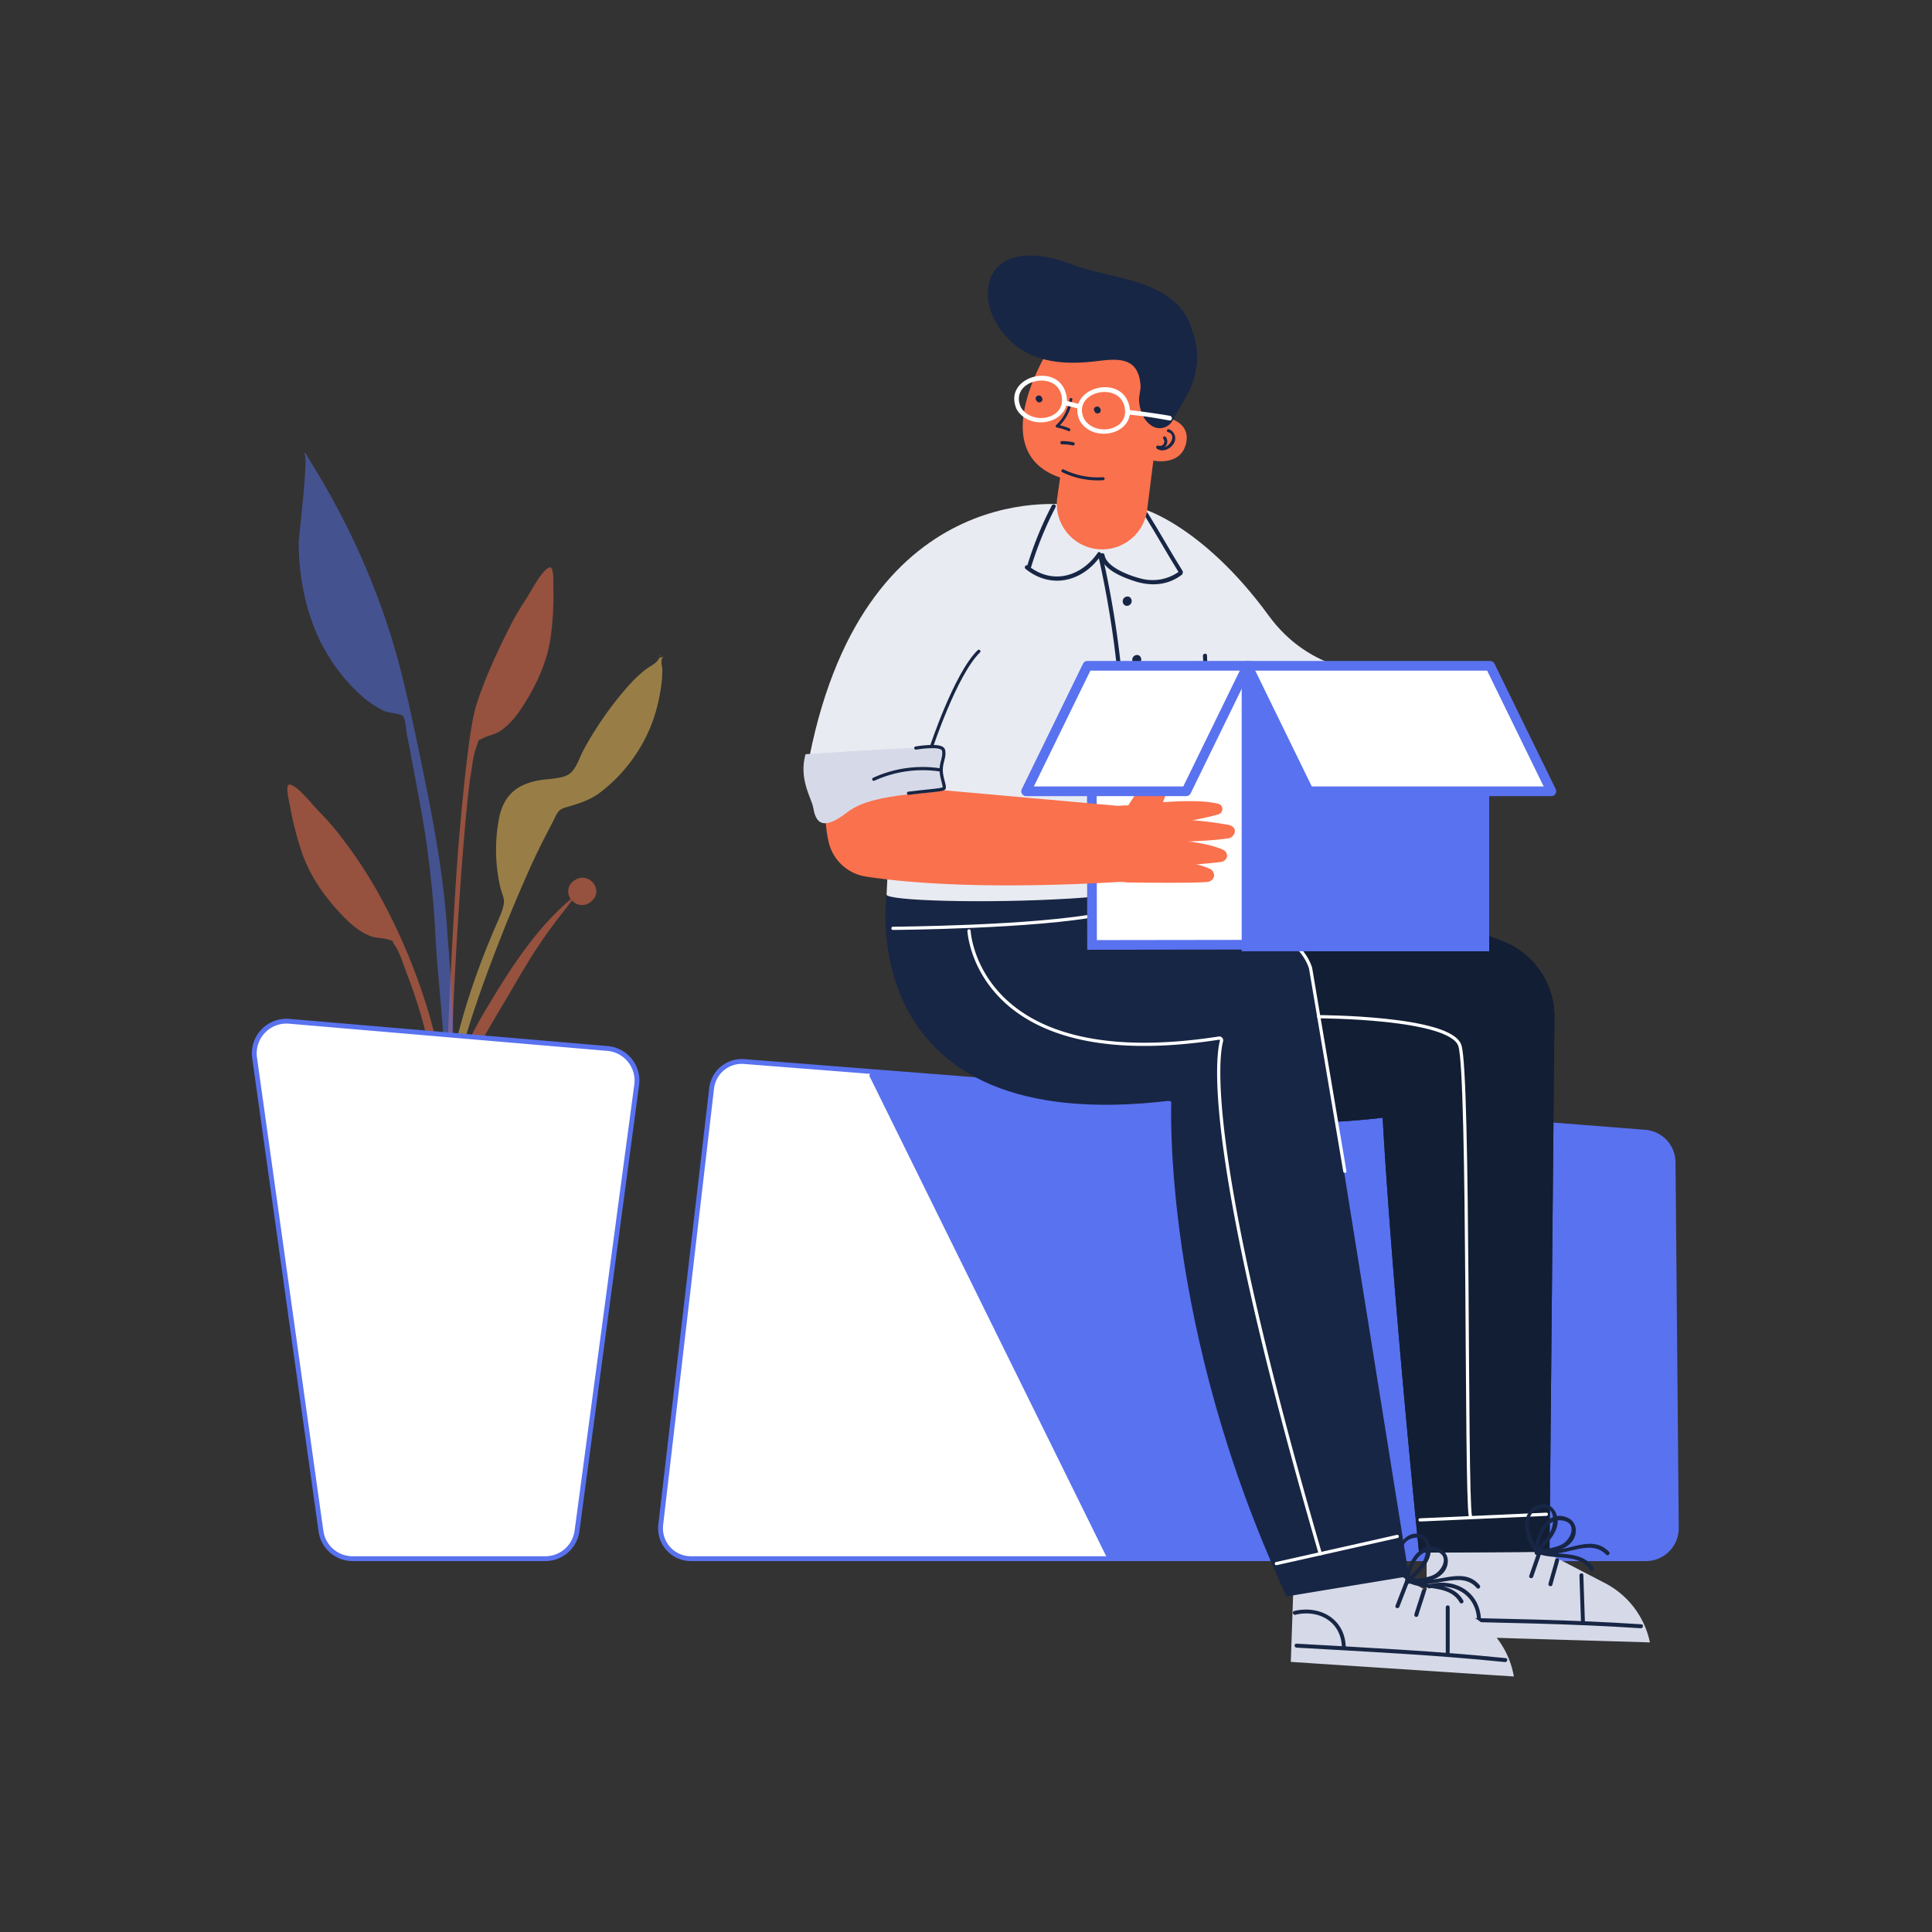 <svg xmlns="http://www.w3.org/2000/svg" viewBox="0 0 600 600"><rect x="0" y="0" width="600" height="600" fill="#333333" stroke="none"/><defs><style>.cls-1,.cls-11,.cls-13,.cls-9{fill:#fff;}.cls-1,.cls-10,.cls-11,.cls-15,.cls-9{stroke:#5972ef;}.cls-1,.cls-10,.cls-11,.cls-14,.cls-15,.cls-19,.cls-6,.cls-9{stroke-linecap:round;}.cls-1,.cls-10,.cls-14,.cls-15,.cls-6,.cls-9{stroke-miterlimit:10;}.cls-1,.cls-15{stroke-width:1.5px;}.cls-10,.cls-17,.cls-2{fill:#5972ef;}.cls-16,.cls-17,.cls-18,.cls-2{isolation:isolate;}.cls-3{fill:#d6dae8;}.cls-4{fill:#182645;}.cls-5{fill:#121e33;}.cls-14,.cls-15,.cls-19,.cls-6{fill:none;}.cls-6{stroke:#fff;}.cls-7{fill:#e9ebf2;}.cls-8{fill:#b2abc9;}.cls-10,.cls-11,.cls-9{stroke-width:3px;}.cls-11,.cls-19{stroke-linejoin:round;}.cls-12,.cls-16{fill:#fa714d;}.cls-14,.cls-19{stroke:#182645;}.cls-16,.cls-17,.cls-18{opacity:0.5;}.cls-18{fill:#fecb5b;}</style></defs><title>Dashboard Illustrations</title><g id="Layer_1" data-name="Layer 1"><path class="cls-1" d="M511.21,484.06H214.55a9.44,9.44,0,0,1-9.35-10.57L221,338a9.42,9.42,0,0,1,10.08-8.33l279.85,21.95A9.44,9.44,0,0,1,519.6,361l1,113.55A9.44,9.44,0,0,1,511.21,484.06Z"/><path class="cls-2" d="M345.16,484.06,270.55,332.72l240.79,18.89A9.44,9.44,0,0,1,520,361l1,113.55a9.44,9.44,0,0,1-9.41,9.55Z"/><path id="_Path_" data-name="&lt;Path&gt;" class="cls-3" d="M474.41,479.18,498,491.42a26.93,26.93,0,0,1,14.4,18.64L443.05,508l0-26.49Z"/><g id="_Group_" data-name="&lt;Group&gt;"><path id="_Path_2" data-name="&lt;Path&gt;" class="cls-4" d="M444.69,503.48c21.92.49,43,.74,64.85,2.19.77.05,1-1.18.21-1.23-22-1.46-43.15-1.71-65.17-2.21-.78,0-.66,1.23.11,1.25Z"/></g><g id="_Group_2" data-name="&lt;Group&gt;"><path id="_Path_3" data-name="&lt;Path&gt;" class="cls-4" d="M490.51,489.26c.14,4.87.35,9.75.49,14.62,0,.81,1.23.72,1.21-.09-.14-4.87-.35-9.75-.49-14.62,0-.81-1.23-.72-1.21.09Z"/></g><g id="_Group_3" data-name="&lt;Group&gt;"><path id="_Path_4" data-name="&lt;Path&gt;" class="cls-4" d="M444,493.27c7-1.91,14.25,1.54,14.72,9.62a.61.61,0,0,0,1.21-.09c-.53-8.93-8.57-12.84-16.34-10.72-.75.21-.34,1.39.41,1.18Z"/></g><g id="_Group_4" data-name="&lt;Group&gt;"><path id="_Path_5" data-name="&lt;Path&gt;" class="cls-4" d="M477.81,481.05l-2.89,8.32c-.26.76,1,1.07,1.21.31l2.89-8.32c.26-.76-1-1.07-1.21-.31Z"/></g><g id="_Group_5" data-name="&lt;Group&gt;"><path id="_Path_6" data-name="&lt;Path&gt;" class="cls-4" d="M483,484.28c-.66,2.55-1.46,5.07-2.12,7.63a.63.63,0,0,0,1.21.31c.66-2.55,1.46-5.07,2.12-7.63a.63.63,0,0,0-1.21-.31Z"/></g><path id="_Path_7" data-name="&lt;Path&gt;" class="cls-4" d="M429.4,347.12s2.31,45.58,11.29,135.07l40.52-.27L482.74,316a25.1,25.1,0,0,0-15.64-23.53c-11.62-4.69-26.64-7-35.31-7.92-25.14-2.78-68.47-8.6-105.71-.72C326.07,283.85,316.73,360.45,429.4,347.12Z"/><path id="_Path_8" data-name="&lt;Path&gt;" class="cls-5" d="M429.4,347.12s2.31,45.58,11.29,135.07l40.52-.27L482.74,316a25.1,25.1,0,0,0-15.64-23.53c-11.62-4.69-27.49-9.56-36.1-11-12.79-2.07-67.68-13.71-104.92-5.82C326.07,275.7,316.73,360.45,429.4,347.12Z"/><path id="_Path_9" data-name="&lt;Path&gt;" class="cls-3" d="M433.22,488.46l23.18,13.06a26.93,26.93,0,0,1,13.74,19.13l-69.27-4.53.92-26.47Z"/><g id="_Group_6" data-name="&lt;Group&gt;"><path id="_Path_10" data-name="&lt;Path&gt;" class="cls-4" d="M402.66,511.69c21.89,1.26,42.91,2.25,64.73,4.48.77.08,1-1.14.26-1.22-21.93-2.24-43.06-3.24-65.05-4.5-.78,0-.7,1.21.07,1.25Z"/></g><g id="_Group_7" data-name="&lt;Group&gt;"><path id="_Path_11" data-name="&lt;Path&gt;" class="cls-4" d="M449,499.1c0,4.88,0,9.75,0,14.63a.61.61,0,0,0,1.21,0c0-4.88,0-9.75,0-14.63a.61.61,0,0,0-1.21,0Z"/></g><g id="_Group_8" data-name="&lt;Group&gt;"><path id="_Path_12" data-name="&lt;Path&gt;" class="cls-4" d="M402.36,501.46c7-1.66,14.18,2,14.37,10.13a.61.61,0,0,0,1.21,0c-.21-8.94-8.11-13.14-16-11.29-.76.18-.39,1.37.37,1.2Z"/></g><g id="_Group_9" data-name="&lt;Group&gt;"><path id="_Path_13" data-name="&lt;Path&gt;" class="cls-4" d="M436.56,490.45l-3.18,8.21c-.29.75.91,1.1,1.2.36l3.18-8.21c.29-.75-.91-1.1-1.2-.36Z"/></g><g id="_Group_10" data-name="&lt;Group&gt;"><path id="_Path_14" data-name="&lt;Path&gt;" class="cls-4" d="M441.62,493.85c-.75,2.53-1.64,5-2.39,7.55a.63.63,0,0,0,1.2.36c.75-2.53,1.64-5,2.39-7.55a.63.63,0,0,0-1.2-.36Z"/></g><path id="_Path_15" data-name="&lt;Path&gt;" class="cls-4" d="M363.76,341.78s-3.25,70.25,35.79,154l38-6.27-30.28-188.9c-4.5-13.81-29.61-19.53-42.11-21.27-21.91-3-56.76-6.17-89.83-1.71C275.34,277.61,264.11,354,363.76,341.78Z"/><path id="_Path_16" data-name="&lt;Path&gt;" class="cls-6" d="M417.65,363.75,407,300.6c-4.5-13.81-29.61-19.53-42.11-21.27-3-.41-1.11-.21-4.52-.6"/><path id="_Path_17" data-name="&lt;Path&gt;" class="cls-7" d="M275.34,277.82c1.84-44.06,7.84-130.43,67.72-120.32,42.42,6.8,30.89,99.49,27.82,114.91-.25,1.27-16.9,5.33-38.45,6.64C305.62,280.68,275.26,279.72,275.34,277.82Z"/><g id="_Group_11" data-name="&lt;Group&gt;"><path id="_Path_18" data-name="&lt;Path&gt;" class="cls-8" d="M348.35,203.9l-.06-.06C347.85,203.61,348.35,203.9,348.35,203.9Z"/></g><g id="_Group_12" data-name="&lt;Group&gt;"><path id="_Path_19" data-name="&lt;Path&gt;" class="cls-7" d="M394,191.18c-20.75-28.46-41.16-35-43.64-33.85-31.17,14.17-10.95,41.79-10,43,.78.45,6.11,3.74,35,22,22.56,14.24,44.35,16.84,59,13.31,1.35-8.94,3.19-20.6,4.57-26.62C426,210.32,406.79,208.7,394,191.18Z"/><path id="_Path_20" data-name="&lt;Path&gt;" class="cls-7" d="M340.37,200.38l0,0C340.05,200.17,340.37,200.38,340.37,200.38Z"/></g><g id="_Group_13" data-name="&lt;Group&gt;"><path id="_Path_21" data-name="&lt;Path&gt;" class="cls-4" d="M373.58,203.68,374.64,225c0,.82,1.3.63,1.26-.18l-1.07-21.29c0-.82-1.3-.63-1.26.18Z"/></g><g id="_Group_14" data-name="&lt;Group&gt;"><path id="_Path_22" data-name="&lt;Path&gt;" class="cls-4" d="M355.46,160.09c3.7,5.91,7.07,12,10.77,17.93.44.7,1.47-.06,1-.75-3.7-5.91-7.07-12-10.77-17.93-.44-.7-1.47.06-1,.75Z"/></g><g id="_Group_15" data-name="&lt;Group&gt;"><path id="_Path_23" data-name="&lt;Path&gt;" class="cls-4" d="M366.27,177.42a14,14,0,0,1-12,2.24c-3.24-.78-10.67-3.47-11.24-7.3-.12-.83-1.42-.68-1.29.15.66,4.42,7,6.79,10.68,8,5.1,1.63,10.27,1.28,14.59-2,.67-.51-.1-1.56-.76-1.05Z"/></g><g id="_Group_16" data-name="&lt;Group&gt;"><path id="_Path_24" data-name="&lt;Path&gt;" class="cls-4" d="M349.42,222.57a306,306,0,0,0-6.91-49.45c-.18-.79-1.45-.66-1.27.14h0a308.58,308.58,0,0,1,6.93,50"/></g><g id="_Group_17" data-name="&lt;Group&gt;"><path id="_Path_25" data-name="&lt;Path&gt;" class="cls-4" d="M350.66,185.34a1.49,1.49,0,0,0-1.2,2.72A1.49,1.49,0,0,0,350.66,185.34Z"/><path id="_Path_26" data-name="&lt;Path&gt;" class="cls-4" d="M353.63,203.5a1.49,1.49,0,0,0-1.2,2.72A1.49,1.49,0,0,0,353.63,203.5Z"/><path id="_Path_27" data-name="&lt;Path&gt;" class="cls-4" d="M356.09,251.22l-.33-.14a1.49,1.49,0,0,0-1.2,2.72l.33.14A1.49,1.49,0,0,0,356.09,251.22Z"/></g><path class="cls-6" d="M277.32,288.3s44.59-.28,64.89-4.42c12.42-2.53,28.66-9.12,28.66-9.12"/><line class="cls-6" x1="396.38" y1="485.59" x2="433.93" y2="477.15"/><rect class="cls-9" x="339.1" y="206.92" width="48.38" height="86.48" transform="translate(-0.36 0.53) rotate(-0.08)"/><rect class="cls-10" x="387.48" y="206.83" width="73.86" height="86.48" transform="matrix(1, 0, 0, 1, -0.36, 0.62)"/><polygon class="cls-11" points="462.78 206.77 387.43 206.77 406.45 245.74 481.8 245.74 462.78 206.77"/><path class="cls-6" d="M300.94,289.1s2.18,45,77.67,33.28a.72.72,0,0,1,.73.94c-1.47,5.67-5.1,36.06,30.69,159.21"/><g id="_Group_18" data-name="&lt;Group&gt;"><path id="_Path_28" data-name="&lt;Path&gt;" class="cls-4" d="M438,490.44c-2.52-3.16-5-11.74,1.18-12.83,5.09-.89,4,5.36,2.53,7.6-1.28,1.93-3.13,3.43-4.59,5.21-.51.62.36,1.52.87.9,2.33-2.83,6-5.45,6.32-9.43.2-2.72-1.52-5.66-4.5-5.62s-5.24,2.73-5.66,5.47a12.83,12.83,0,0,0,3,9.56c.5.63,1.4-.24.9-.87Z"/></g><g id="_Group_19" data-name="&lt;Group&gt;"><path id="_Path_29" data-name="&lt;Path&gt;" class="cls-4" d="M437.7,491.31c.05-4.21,2.91-10.84,8.18-9.51,4.53,1.14,2.08,6.12-.91,7.4-2.53,1.08-5.39,1-8.06,1.49-.79.15-.48,1.37.31,1.21,3.76-.73,8.55-.35,11.21-3.68,1.78-2.24,1.71-5.68-1-7.15-6.39-3.5-11,5-11,10.22a.63.63,0,0,0,1.25,0Z"/></g><g id="_Group_20" data-name="&lt;Group&gt;"><path id="_Path_30" data-name="&lt;Path&gt;" class="cls-4" d="M438.38,491.17c6.46,2.85,15.2-3.86,20.25,2,.53.61,1.43-.26.9-.87-5.58-6.52-14.09.58-20.79-2.37-.74-.32-1.08.88-.36,1.2Z"/></g><g id="_Group_21" data-name="&lt;Group&gt;"><path id="_Path_31" data-name="&lt;Path&gt;" class="cls-4" d="M438,491.82c5,2,12.4.49,15.36,5.89a.63.63,0,0,0,1.09-.61c-3.24-5.9-10.73-4.32-16.1-6.48-.75-.3-1.1.9-.36,1.2Z"/></g><g id="_Group_22" data-name="&lt;Group&gt;"><path id="_Path_32" data-name="&lt;Path&gt;" class="cls-12" d="M290.85,221.25s-4.9,20.3-5.32,23.5l73.83,6.6.38,21.67s-53.91,4.86-90.79-.79a14.06,14.06,0,0,1-11.55-10.52c-2.48-10-.2-26-1.66-39.54,0,0,2.15-2.77,12.86-2.28S290.85,221.25,290.85,221.25Z"/></g><g id="_Group_23" data-name="&lt;Group&gt;"><path id="_Path_33" data-name="&lt;Path&gt;" class="cls-7" d="M333.17,156.93s-64-10.81-81.77,78c6.5,1.62,36.58.27,36.58.27S300.41,201.76,333.17,156.93Z"/></g><g id="_Group_24" data-name="&lt;Group&gt;"><path id="_Path_34" data-name="&lt;Path&gt;" class="cls-4" d="M318.44,176.64c8,6.49,17.82,4,23.45-4.11.48-.68-.53-1.51-1-.82-5.18,7.44-14.17,10-21.61,3.93a.65.65,0,0,0-.82,1Z"/></g><g id="_Group_25" data-name="&lt;Group&gt;"><path id="_Path_35" data-name="&lt;Path&gt;" class="cls-4" d="M326.64,157a109,109,0,0,0-7.71,19c-.23.78.93,1.3,1.17.52a109,109,0,0,1,7.71-19c.38-.73-.79-1.24-1.17-.52Z"/></g><path id="_Path_36" data-name="&lt;Path&gt;" class="cls-12" d="M326.94,106.45s-22.41,33.46,2.29,41.85l-.89,6.26a14.09,14.09,0,0,0,12.73,16h0a14.09,14.09,0,0,0,15.2-12.33l1.92-15.2s8.53,1.9,10.16-5.4-7.29-8.19-7.29-8.19l2.55-15.19S349.37,95.24,326.94,106.45Z"/><g id="_Group_26" data-name="&lt;Group&gt;"><path id="_Path_37" data-name="&lt;Path&gt;" class="cls-13" d="M317.07,126.55c3.5,5.77,14.57,3.58,12.5-4.09s-16.35-4.21-12.5,4.09c.39.84-.9,1.49-1.3.64-4.56-9.83,11.77-14.82,15.05-5.69,3.36,9.37-10.49,13.21-15.05,5.69C315.28,126.4,316.58,125.76,317.07,126.55Z"/></g><g id="_Group_27" data-name="&lt;Group&gt;"><path id="_Path_38" data-name="&lt;Path&gt;" class="cls-13" d="M336.66,130.09c3.5,5.77,14.57,3.58,12.5-4.09s-16.35-4.21-12.5,4.09c.39.84-.9,1.49-1.3.64-4.56-9.83,11.77-14.82,15.05-5.69,3.36,9.37-10.49,13.21-15.05,5.69C334.88,129.93,336.18,129.29,336.66,130.09Z"/></g><g id="_Group_28" data-name="&lt;Group&gt;"><path id="_Path_39" data-name="&lt;Path&gt;" class="cls-4" d="M363,133.3a3,3,0,0,1,1.42,4.57c-1,1.58-3.48,2.73-5.16,1.44-.47-.36,0-1.14.51-.78,2.63,2,6.32-3.41,2.93-4.35-.58-.16-.28-1,.3-.88Z"/></g><g id="_Group_29" data-name="&lt;Group&gt;"><path id="_Path_40" data-name="&lt;Path&gt;" class="cls-4" d="M359.74,138.38a1.35,1.35,0,0,0,1.57-2.08c-.35-.48.34-1.1.69-.62a2.28,2.28,0,0,1-2.56,3.58.47.47,0,0,1,.3-.88Z"/></g><g id="_Group_30" data-name="&lt;Group&gt;"><path id="_Path_41" data-name="&lt;Path&gt;" class="cls-4" d="M333,124.08a14.13,14.13,0,0,1-4.44,8.59l-.26-.77a17,17,0,0,1,3.82,1.14c.52.23.24,1.07-.28.84a16,16,0,0,0-3.6-1.1A.45.45,0,0,1,328,132a13.16,13.16,0,0,0,4.15-8c.07-.56,1-.51.88.06Z"/></g><g id="_Group_31" data-name="&lt;Group&gt;"><path id="_Path_42" data-name="&lt;Path&gt;" class="cls-4" d="M340.74,127.16l.07-.07c.59-.37,1.07.61.48,1-1.14.71-2.29-1.13-1-1.74s2.29,1.53.88,2c-1.24.42-1.95-1.55-.61-1.89s1.54,1.72.13,1.81c-.7,0-.62-1,.07-1.08Z"/></g><g id="_Group_32" data-name="&lt;Group&gt;"><path id="_Path_43" data-name="&lt;Path&gt;" class="cls-4" d="M322.63,123.73l.07-.07c.59-.37,1.07.61.48,1-1.14.71-2.29-1.13-1-1.74s2.29,1.53.88,2c-1.24.42-1.95-1.55-.61-1.89s1.54,1.72.13,1.81c-.7,0-.62-1,.07-1.08Z"/></g><path id="_Path_44" data-name="&lt;Path&gt;" class="cls-4" d="M307.14,94.41c-.94-4.76,0-9.91,4.18-12.76,6.08-4.12,15.39-1.91,21.7.5,11.23,4.29,27.94,4.36,35.06,15.51a16.78,16.78,0,0,1,2.19,5.1,21.37,21.37,0,0,1,1.32,4.84,23.94,23.94,0,0,1-1.7,12.43c-1.47,3.66-3.87,6.81-5.6,10.31a4.55,4.55,0,0,1-7.08,1.55c-2.21-1.62-3.26-4.66-3.45-7.3-.12-1.69.55-3.35.43-5-.65-8.66-6.75-8.28-13.44-7.45-7.2.89-14.82.92-21.46-2.42A24,24,0,0,1,309,99.62,19.08,19.08,0,0,1,307.14,94.41Z"/><g id="_Group_33" data-name="&lt;Group&gt;"><path id="_Path_45" data-name="&lt;Path&gt;" class="cls-13" d="M331.16,124.45l3.85,1c.91.23.44,1.6-.46,1.37l-3.85-1c-.91-.23-.44-1.6.46-1.37Z"/></g><g id="_Group_34" data-name="&lt;Group&gt;"><path id="_Path_46" data-name="&lt;Path&gt;" class="cls-13" d="M363.3,129.13c.91.16.82,1.61-.1,1.45-5.26-.93-7.7-1.35-13-1.86a.72.72,0,0,1,.1-1.45S358,128.2,363.3,129.13Z"/></g><g id="_Group_35" data-name="&lt;Group&gt;"><path id="_Path_47" data-name="&lt;Path&gt;" class="cls-4" d="M330.28,145.78a24.27,24.27,0,0,0,12.36,2.42.47.47,0,0,1,0,.93,25.29,25.29,0,0,1-12.82-2.52.47.47,0,0,1,.42-.83Z"/></g><g id="_Group_36" data-name="&lt;Group&gt;"><path id="_Path_48" data-name="&lt;Path&gt;" class="cls-12" d="M354.48,256.47c6.28.18,18.16-1.88,23.87-3.56a1.71,1.71,0,0,0,1.23-1.28,1.63,1.63,0,0,0-1.26-2c-5.72-1.49-16.5-.64-22.48,0"/><path id="_Path_49" data-name="&lt;Path&gt;" class="cls-12" d="M356.63,254.34a123.55,123.55,0,0,1,24.8,1.81c1,.19,2.25.84,2.06,2.27a2.61,2.61,0,0,1-2.49,2c-7.45,1.07-19.64,1.1-27,1.22"/><path id="_Path_50" data-name="&lt;Path&gt;" class="cls-12" d="M358.57,261.27c5.6-.93,15.93.3,21,2.52a2.12,2.12,0,0,1,1.49,2.28A2.25,2.25,0,0,1,379,267.7c-5.62.83-16,1.09-21.62,1.92"/><path id="_Path_51" data-name="&lt;Path&gt;" class="cls-12" d="M349.47,274c2.83.13,21.54.31,25.25-.09a2.36,2.36,0,0,0,2.3-1.67,2.33,2.33,0,0,0-1.54-2.53c-3.38-1.6-14.21-3.69-17.92-3.76"/><path id="_Path_52" data-name="&lt;Path&gt;" class="cls-12" d="M358.57,255c1-2.31,2.18-4.55,3-6.93a15.14,15.14,0,0,0,.95-7.42c-.49-3-2.64-2.57-4.34-.75a67.81,67.81,0,0,0-10.31,14.67"/><path id="_Path_53" data-name="&lt;Path&gt;" class="cls-12" d="M358.75,251.27s-22.14-6.31-20.93,10.56c1,13.28,5.89,12.46,23.75,11.94C367.77,273.59,367.1,258.49,358.75,251.27Z"/></g><path class="cls-14" d="M289.21,232.11s7.51-22.78,14.78-29.84"/><path class="cls-3" d="M250.16,234.23s36.43-2.56,40.87-2,.35,5.38,2.11,12.64c.52,2.12-21.23.48-30,7.37s-10,1.77-10.57-1.36S248,242,250.16,234.23Z"/><line class="cls-15" x1="270.76" y1="333.99" x2="344.68" y2="483.92"/><path class="cls-16" d="M163.24,186.23c1.72-2.56,4.87-9,7.34-10,1.59-.61,1.25,5.4,1.29,6.55a96,96,0,0,1-.62,13.24c-.8,7.94-3.8,15.06-8,21.89-2.14,3.51-4.67,7.08-8.23,9.32-1.64,1-3.62,1.24-5.24,2.13-1.88,1-.86.21-1.68,2.21-1.14,2.78-1.45,6.34-1.94,9.29-2.26,13.55-7,85-5.61,98.73.12,1.22-1.57,1.54-1.69.06-.61-7.87,2.19-62.49,3.79-80.37s3.28-33.68,5.15-39.89c2.27-7.54,6.46-16.63,10-23.68A83.08,83.08,0,0,1,163.24,186.23Z"/><path class="cls-16" d="M178.15,273.6c4.53-3.47,9.65,2.81,5.55,6.27a4.17,4.17,0,0,1-6.07-.23c-.86,1.09-1.66,2.23-2.43,3.19-2.35,2.94-4.57,5.94-6.69,9-4.4,6.37-8.14,13.09-12.06,19.69s-7.71,13.05-11.2,19.72c-3,5.65-6.92,12.3-7.85,18.45,1.33-13,7.14-25.63,14.11-37.22s14.88-24.07,25.77-33.25A3.92,3.92,0,0,1,178.15,273.6Z"/><path class="cls-16" d="M90,243.65c2.59.45,6.91,6.19,9.08,8.37a83.17,83.17,0,0,1,7.14,8.26A142.05,142.05,0,0,1,119,280.14a187,187,0,0,1,14.44,35.44,147.3,147.3,0,0,1,4.64,23.34c.18,1.48,2,12.88-.27,13.24-2,.32-1.57-8.65-1.69-9.87a158.34,158.34,0,0,0-9.78-39.91c-1.05-2.8-2.05-6.24-3.7-8.75-1.19-1.81,0-1.19-2.06-1.84-1.75-.56-3.72-.37-5.51-1.07-3.89-1.5-7-4.51-9.81-7.54-5.38-5.9-9.68-12.3-12-19.95a97.18,97.18,0,0,1-3.19-12.89C89.87,249.2,88.36,243.36,90,243.65Z"/><path class="cls-17" d="M98.24,146.33a233.48,233.48,0,0,1,23.91,53.57c3.35,11.28,5.76,22.88,8.16,34.39,3.72,17.83,7.25,35.65,8.52,53.85s4.2,45.32-1.44,63.08c2.63-18-1.3-42.91-2.17-60.92-.41-8.6-1.29-17.1-2.38-25.64-1.06-8.28-2.68-16.51-4.2-24.71q-1.11-6-2.3-12c-.23-1.19-.39-4.73-1.17-5.53s-4.67-1.06-5.91-1.64a31.51,31.51,0,0,1-6.91-4.62,54.46,54.46,0,0,1-10.28-12.34c-6.44-10.28-9.19-22.92-9.31-35,0-2.34,3.23-27.6,1.71-27.92q.13-.16.25-.34Q96.52,143.46,98.24,146.33Z"/><path class="cls-18" d="M204.35,205c.15-.22,1.09-1.74.6-1.63,1-.22-1.34,1.68,1.13.5-1.16,1.14-.45,2.58-.4,4.08a36.45,36.45,0,0,1-.7,7.26,49.7,49.7,0,0,1-3.16,11,49.08,49.08,0,0,1-15.73,20.12c-3.36,2.43-6.68,3.3-10.54,4.46-2.44.74-2.61,2-3.86,4.41-2.61,5-5.17,10-7.46,15.18-2.73,6.18-5.38,12.36-7.87,18.64-8.38,21.15-15.14,40.51-18.45,63.07-.36-13.25,2.46-24.44,6.07-37.15a236,236,0,0,1,9.85-27.07c.9-2.15,2.29-4.91,2.64-7.27.25-1.65-.65-3.22-1.07-4.94a51.93,51.93,0,0,1-.5-21.1c1.34-7.51,5.57-11.07,12.84-12.28,2.66-.44,6-.37,8.47-1.55,2.64-1.29,3.65-5.38,5.11-8a107.63,107.63,0,0,1,14-19.93,46.86,46.86,0,0,1,4.85-4.64C201.31,207.25,203.62,206.12,204.35,205Z"/><path class="cls-1" d="M89.73,317.16l99,8.46a10,10,0,0,1,9,11.28L179.2,475.41a9.94,9.94,0,0,1-9.84,8.65H109.5a9.94,9.94,0,0,1-9.83-8.59l-20.61-147A10,10,0,0,1,89.73,317.16Z"/><path class="cls-6" d="M409.54,315.75s40.87.06,43.83,8.95,1.78,138.29,3.26,146.06"/><line class="cls-6" x1="441.01" y1="472.02" x2="480.24" y2="470.27"/><g id="_Group_37" data-name="&lt;Group&gt;"><path id="_Path_54" data-name="&lt;Path&gt;" class="cls-4" d="M478,481.36c-2.71-3-5.75-11.4.37-12.88,5-1.21,4.34,5.1,3,7.43-1.15,2-2.9,3.62-4.25,5.49-.47.65.45,1.5.92.85,2.15-3,5.67-5.82,5.72-9.81,0-2.73-1.87-5.55-4.85-5.32s-5.06,3.05-5.3,5.82a12.83,12.83,0,0,0,3.55,9.36c.54.6,1.38-.33.85-.92Z"/></g><g id="_Group_38" data-name="&lt;Group&gt;"><path id="_Path_55" data-name="&lt;Path&gt;" class="cls-4" d="M477.82,482.24c-.21-4.2,2.23-11,7.57-10,4.6.85,2.46,6-.44,7.44-2.46,1.24-5.32,1.31-7.95,2-.78.2-.39,1.4.39,1.19,3.71-1,8.51-.89,11-4.38,1.64-2.35,1.35-5.78-1.42-7.08-6.6-3.09-10.61,5.7-10.35,10.89a.63.63,0,0,0,1.25-.06Z"/></g><g id="_Group_39" data-name="&lt;Group&gt;"><path id="_Path_56" data-name="&lt;Path&gt;" class="cls-4" d="M478.49,482.06c6.63,2.43,14.92-4.81,20.34.76.56.58,1.41-.35.85-.92-6-6.15-14,1.47-20.9-1.06-.76-.28-1,.95-.28,1.22Z"/></g><g id="_Group_40" data-name="&lt;Group&gt;"><path id="_Path_57" data-name="&lt;Path&gt;" class="cls-4" d="M478.19,482.73c5.1,1.69,12.4-.29,15.7,4.91a.63.63,0,0,0,1.05-.68c-3.6-5.68-11-3.64-16.48-5.45-.77-.25-1,1-.28,1.22Z"/></g><path class="cls-14" d="M284.42,232.31s8-1.37,8.57.6-.73,3.7-.7,6.25,1.36,5.18.86,5.71-6.74.89-11,1.48"/><path class="cls-14" d="M292.29,239.16A36.3,36.3,0,0,0,271.37,242"/><polygon class="cls-11" points="337.69 206.77 387.43 206.77 368.41 245.74 318.67 245.74 337.69 206.77"/><path class="cls-19" d="M329.8,137.48a16,16,0,0,1,3.46.37"/></g></svg>